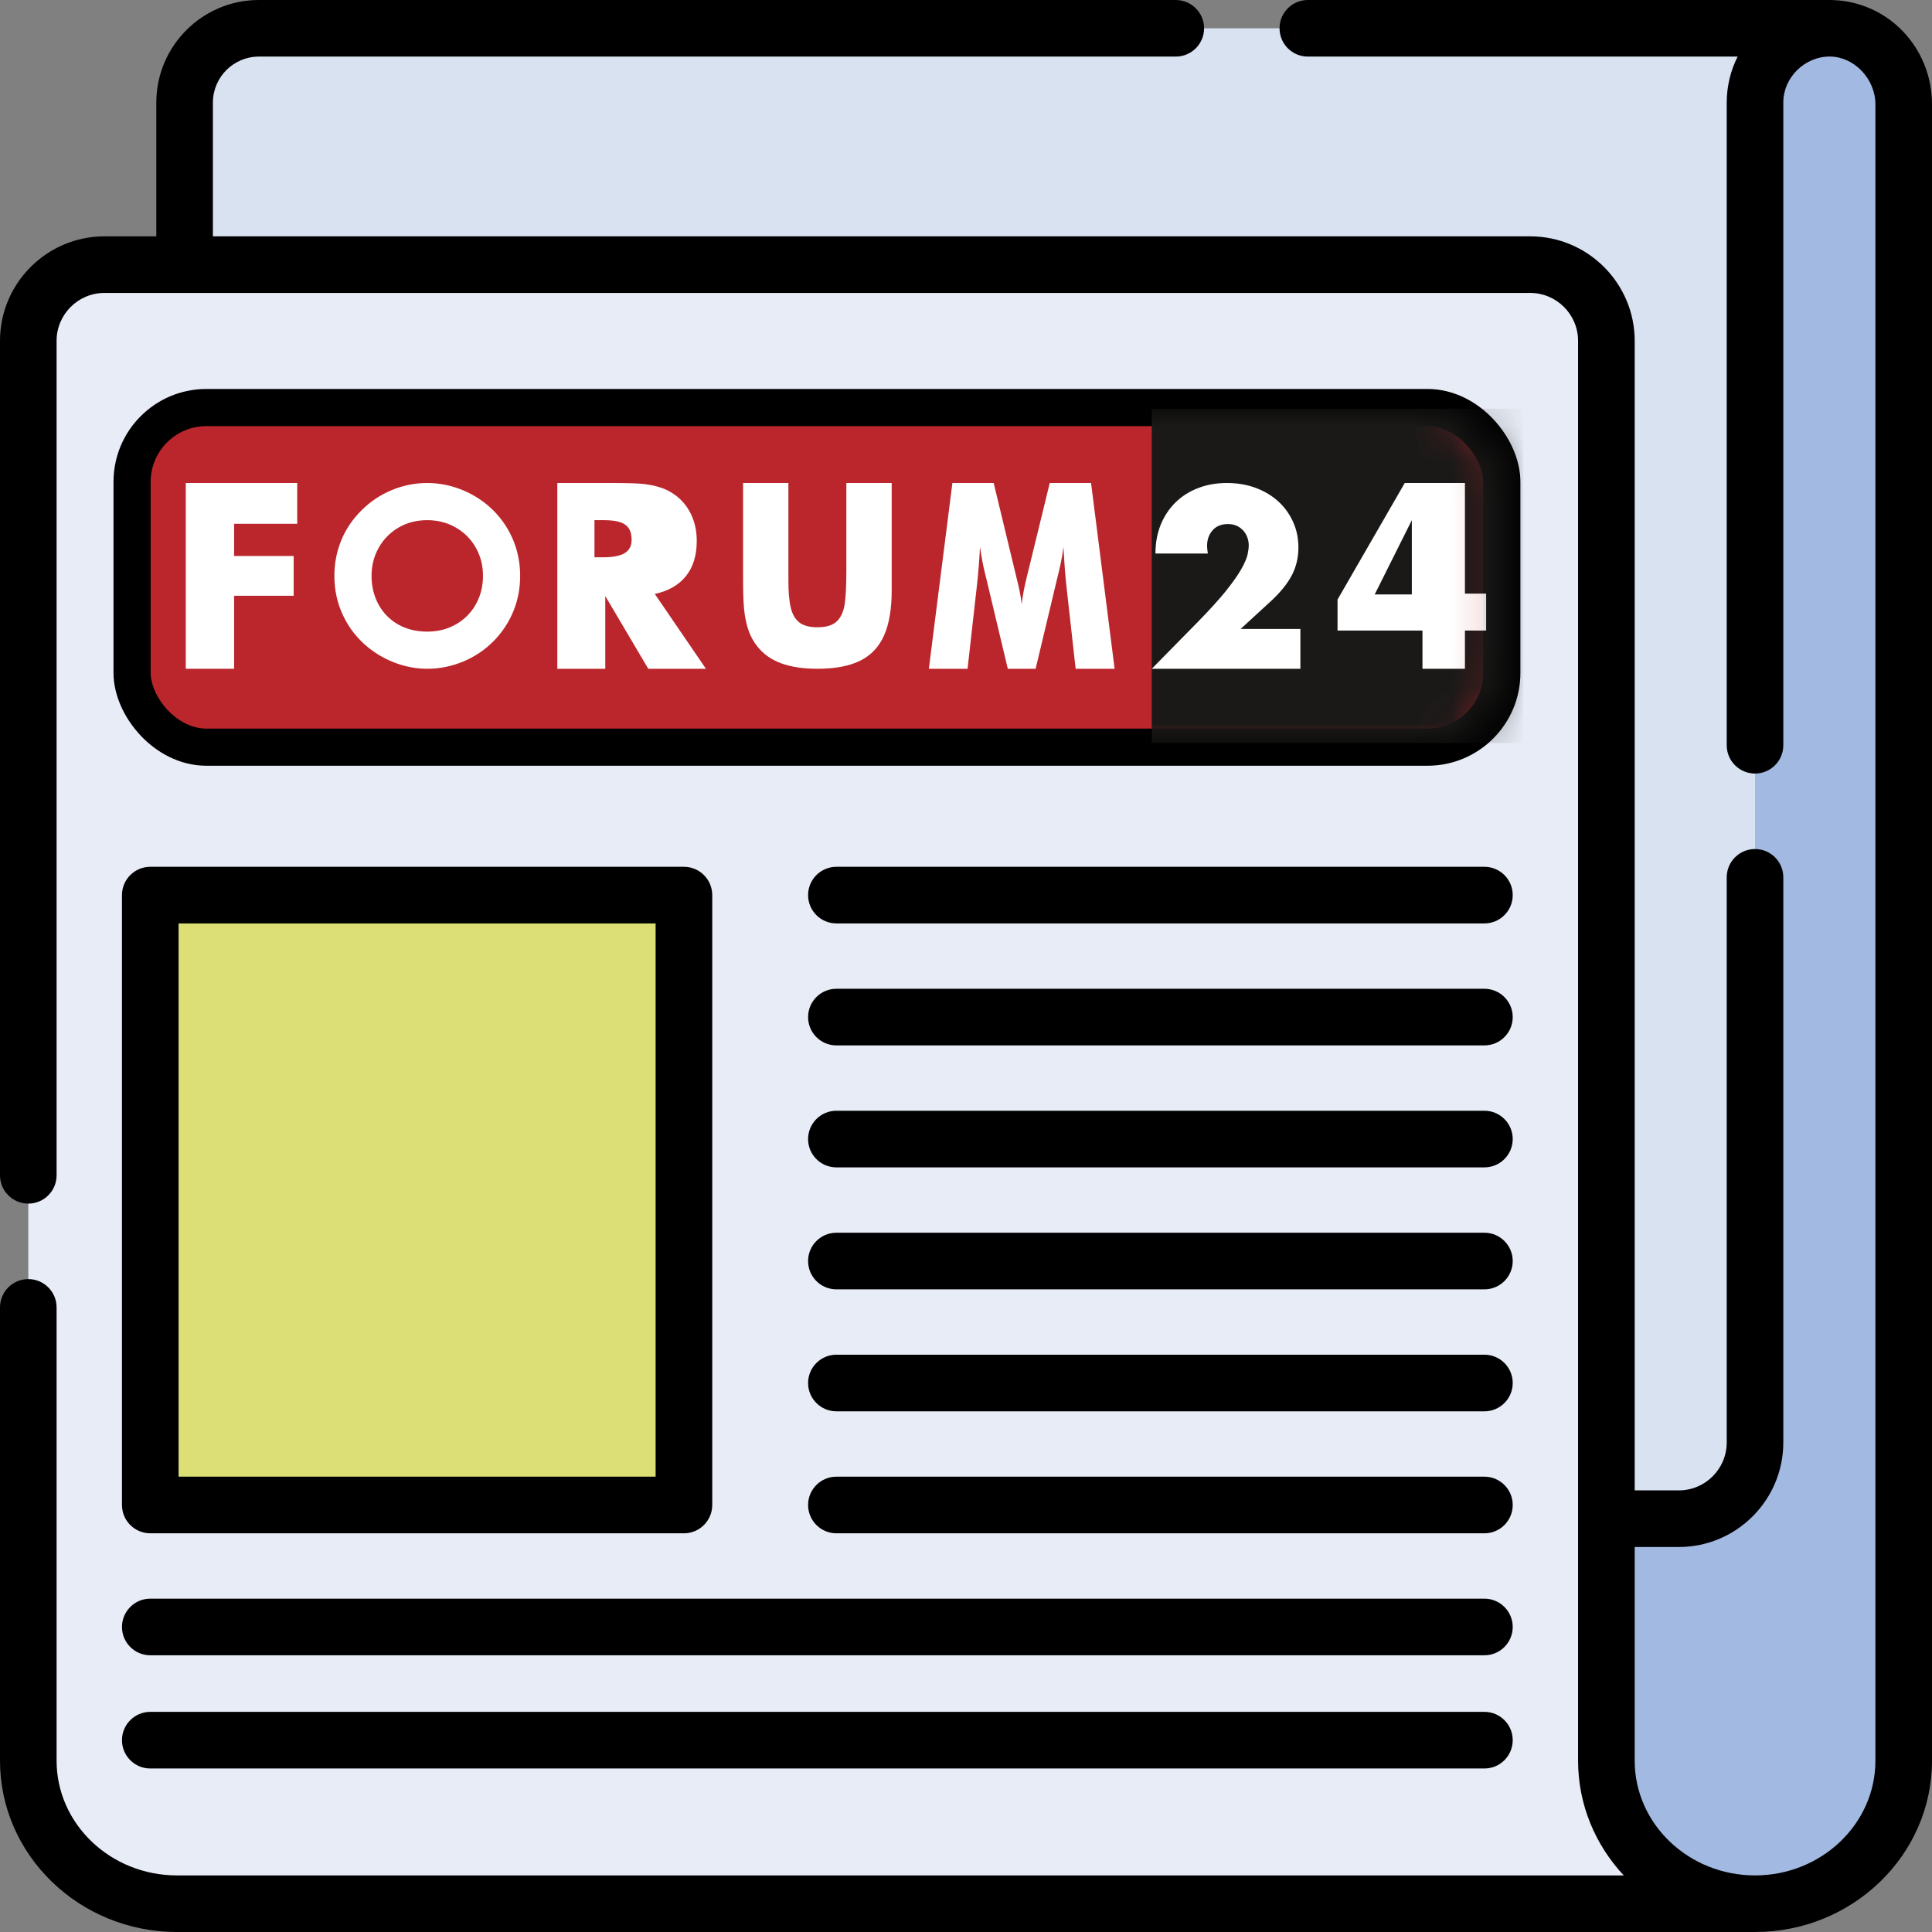 <?xml version="1.0" encoding="UTF-8"?>
<svg width="52px" height="52px" viewBox="0 0 52 52" version="1.1" xmlns="http://www.w3.org/2000/svg" xmlns:xlink="http://www.w3.org/1999/xlink">
    <rect x="0" y="0" width="52" height="52" fill="#808080" stroke="none"/>
    <!-- Generator: Sketch 59.1 (86144) - https://sketch.com -->
    <title>news</title>
    <desc>Created with Sketch.</desc>
    <defs>
        <rect id="path-1" x="0" y="0" width="36.867" height="9.141" rx="2"></rect>
    </defs>
    <g id="Page-1" stroke="none" stroke-width="1" fill="none" fill-rule="evenodd">
        <g id="news">
            <path d="M47.237,51.238 C45.027,51.238 43.236,49.515 43.236,47.389 L43.236,9.174 C43.236,8.041 42.317,7.123 41.184,7.123 L2.814,7.123 C1.68,7.123 0.762,8.041 0.762,9.174 L0.762,47.389 C0.762,49.515 2.553,51.238 4.763,51.238 L47.237,51.238 Z" id="Path" fill="#E7ECF6" fill-rule="nonzero"></path>
            <polygon id="Path" fill="#DBDF75" fill-rule="nonzero" points="4.045 24.092 18.408 24.092 18.408 40.507 4.045 40.507"></polygon>
            <path d="M49.238,0.762 C48.133,0.762 47.237,1.657 47.237,2.762 L47.237,38.824 C47.237,39.958 46.318,40.876 45.185,40.876 L43.236,40.876 L43.236,9.174 C43.236,8.041 42.317,7.123 41.184,7.123 L4.968,7.123 L4.968,2.762 C4.968,1.657 5.864,0.762 6.969,0.762 L49.238,0.762 Z" id="Path" fill="#D8E2F1" fill-rule="nonzero"></path>
            <path d="M43.236,47.389 C43.236,49.515 45.027,51.238 47.237,51.238 C49.447,51.238 51.238,49.515 51.238,47.389 L51.238,2.81 C51.238,1.725 50.395,0.802 49.311,0.763 C48.172,0.723 47.237,1.633 47.237,2.762 L47.237,38.824 C47.237,39.958 46.318,40.876 45.185,40.876 L43.236,40.876 L43.236,47.389 Z" id="Path" fill="#A2B9E2" fill-rule="nonzero"></path>
            <g id="Group" fill="#000000" fill-rule="nonzero">
                <path d="M39.953,23.33 L22.512,23.33 C22.091,23.33 21.75,23.671 21.75,24.092 C21.75,24.513 22.091,24.854 22.512,24.854 L39.953,24.854 C40.374,24.854 40.715,24.513 40.715,24.092 C40.715,23.671 40.374,23.33 39.953,23.33 Z" id="Path"></path>
                <path d="M39.953,26.613 L22.512,26.613 C22.091,26.613 21.75,26.954 21.75,27.375 C21.75,27.796 22.091,28.137 22.512,28.137 L39.953,28.137 C40.374,28.137 40.715,27.796 40.715,27.375 C40.715,26.954 40.374,26.613 39.953,26.613 Z" id="Path"></path>
                <path d="M39.953,29.896 L22.512,29.896 C22.091,29.896 21.75,30.237 21.75,30.658 C21.75,31.079 22.091,31.42 22.512,31.42 L39.953,31.42 C40.374,31.42 40.715,31.079 40.715,30.658 C40.715,30.237 40.374,29.896 39.953,29.896 Z" id="Path"></path>
                <path d="M39.953,33.179 L22.512,33.179 C22.091,33.179 21.75,33.52 21.75,33.941 C21.75,34.362 22.091,34.703 22.512,34.703 L39.953,34.703 C40.374,34.703 40.715,34.362 40.715,33.941 C40.715,33.52 40.374,33.179 39.953,33.179 Z" id="Path"></path>
                <path d="M39.953,36.462 L22.512,36.462 C22.091,36.462 21.75,36.803 21.75,37.224 C21.75,37.645 22.091,37.986 22.512,37.986 L39.953,37.986 C40.374,37.986 40.715,37.645 40.715,37.224 C40.715,36.803 40.374,36.462 39.953,36.462 Z" id="Path"></path>
                <path d="M39.953,39.745 L22.512,39.745 C22.091,39.745 21.75,40.086 21.75,40.507 C21.75,40.928 22.091,41.269 22.512,41.269 L39.953,41.269 C40.374,41.269 40.715,40.928 40.715,40.507 C40.715,40.086 40.374,39.745 39.953,39.745 Z" id="Path"></path>
                <path d="M4.045,44.552 L39.953,44.552 C40.374,44.552 40.715,44.211 40.715,43.79 C40.715,43.37 40.374,43.028 39.953,43.028 L4.045,43.028 C3.624,43.028 3.283,43.37 3.283,43.79 C3.283,44.211 3.624,44.552 4.045,44.552 Z" id="Path"></path>
                <path d="M4.045,47.599 L39.953,47.599 C40.374,47.599 40.715,47.258 40.715,46.837 C40.715,46.416 40.374,46.075 39.953,46.075 L4.045,46.075 C3.624,46.075 3.283,46.416 3.283,46.837 C3.283,47.258 3.624,47.599 4.045,47.599 Z" id="Path"></path>
                <path d="M3.283,40.507 C3.283,40.928 3.624,41.269 4.045,41.269 L18.408,41.269 C18.829,41.269 19.17,40.928 19.17,40.507 L19.17,24.092 C19.17,23.671 18.829,23.33 18.408,23.33 L4.045,23.33 C3.624,23.33 3.283,23.671 3.283,24.092 L3.283,40.507 Z M4.806,24.854 L17.646,24.854 L17.646,39.745 L4.806,39.745 L4.806,24.854 Z" id="Shape"></path>
                <path d="M49.338,0.002 C49.32,0.001 49.254,0 49.237,0 L35.201,0 C34.78,0 34.439,0.341 34.439,0.762 C34.439,1.182 34.78,1.523 35.201,1.523 L46.769,1.523 C46.581,1.896 46.475,2.317 46.475,2.763 L46.475,20.059 C46.475,20.479 46.816,20.82 47.237,20.82 C47.657,20.82 47.998,20.479 47.998,20.059 L47.998,2.763 C47.993,2.093 48.572,1.514 49.261,1.522 C49.903,1.53 50.476,2.118 50.477,2.81 L50.477,47.389 C50.477,49.092 49.023,50.477 47.237,50.477 C47.237,50.477 47.237,50.477 47.237,50.477 C47.237,50.477 47.237,50.477 47.237,50.477 C45.451,50.477 43.998,49.092 43.998,47.389 L43.998,41.638 L45.185,41.638 C46.736,41.638 47.998,40.376 47.998,38.824 L47.998,23.613 C47.998,23.193 47.657,22.852 47.237,22.852 C46.816,22.852 46.475,23.193 46.475,23.613 L46.475,38.824 C46.475,39.536 45.896,40.114 45.185,40.114 L43.998,40.114 L43.998,9.174 C43.998,7.623 42.735,6.361 41.184,6.361 L5.73,6.361 L5.73,2.763 C5.73,2.079 6.285,1.523 6.968,1.523 L31.646,1.523 C32.067,1.523 32.408,1.182 32.408,0.762 C32.408,0.341 32.067,0 31.646,0 L6.968,0 C5.445,0 4.207,1.239 4.207,2.763 L4.207,6.361 L2.813,6.361 C1.262,6.361 -7.81597009e-14,7.623 -7.81597009e-14,9.174 L-7.81597009e-14,31.634 C-7.81597009e-14,32.054 0.341,32.395 0.762,32.395 C1.182,32.395 1.523,32.054 1.523,31.634 L1.523,9.174 C1.523,8.463 2.102,7.884 2.813,7.884 L41.184,7.884 C41.895,7.884 42.474,8.463 42.474,9.174 L42.474,47.389 C42.474,48.575 42.94,49.659 43.703,50.477 L4.763,50.477 C2.977,50.477 1.523,49.092 1.523,47.389 L1.523,35.188 C1.523,34.768 1.182,34.427 0.762,34.427 C0.341,34.427 -7.81597009e-14,34.768 -7.81597009e-14,35.188 L-7.81597009e-14,47.389 C-7.81597009e-14,49.932 2.137,52 4.763,52 L47.237,52 L47.237,52 C47.237,52 47.237,52 47.237,52 C49.863,52 52,49.931 52,47.389 L52,2.81 C52,1.289 50.831,0.055 49.338,0.002 Z" id="Path"></path>
            </g>
            <g id="logo-f24-vector" transform="translate(3.555, 10.969)">
                <mask id="mask-2" fill="white">
                    <use xlink:href="#path-1"></use>
                </mask>
                <use id="Mask" stroke="#000000" fill="#BA262C" xlink:href="#path-1"></use>
                <g mask="url(#mask-2)" fill-rule="nonzero">
                    <g transform="translate(1.445, 0.031)">
                        <polygon id="Fill-1" fill="#1A1918" points="26 9 36 9 36 0 26 0"></polygon>
                        <polyline id="Fill-3" fill="#FFFFFF" points="0 2 3 2 3 3.098 1.301 3.098 1.301 3.965 2.904 3.965 2.904 5.035 1.301 5.035 1.301 7 0 7 0 2"></polyline>
                        <path d="M7.279,5.8 C7.508,5.667 7.686,5.486 7.812,5.257 C7.937,5.029 8,4.776 8,4.5 C8,4.224 7.936,3.971 7.808,3.743 C7.68,3.514 7.5,3.333 7.27,3.2 C7.04,3.067 6.784,3 6.5,3 C6.212,3 5.953,3.067 5.726,3.2 C5.499,3.333 5.321,3.514 5.193,3.743 C5.064,3.971 5,4.224 5,4.5 C5,4.781 5.062,5.036 5.185,5.264 C5.308,5.493 5.483,5.673 5.71,5.804 C5.937,5.935 6.201,6 6.5,6 C6.789,6 7.048,5.934 7.279,5.8 L7.279,5.8 Z M5.662,6.85 C5.388,6.75 5.137,6.609 4.91,6.427 C4.617,6.187 4.392,5.901 4.236,5.57 C4.078,5.239 4,4.882 4,4.5 C4,4.162 4.062,3.842 4.186,3.54 C4.311,3.238 4.493,2.969 4.733,2.733 C4.968,2.498 5.24,2.317 5.547,2.19 C5.855,2.063 6.173,2 6.5,2 C6.827,2 7.146,2.065 7.456,2.193 C7.765,2.322 8.038,2.502 8.274,2.733 C8.509,2.969 8.689,3.238 8.814,3.54 C8.938,3.842 9,4.162 9,4.5 C9,4.838 8.938,5.158 8.814,5.46 C8.689,5.762 8.509,6.031 8.274,6.267 C8.038,6.502 7.765,6.683 7.456,6.81 C7.146,6.937 6.827,7 6.5,7 C6.217,7 5.937,6.95 5.662,6.85 L5.662,6.85 Z" id="Fill-4" fill="#FFFFFF"></path>
                        <path d="M11.229,4 C11.493,4 11.687,3.963 11.812,3.888 C11.937,3.814 12,3.693 12,3.527 C12,3.395 11.973,3.292 11.92,3.215 C11.867,3.139 11.787,3.084 11.679,3.05 C11.57,3.017 11.427,3 11.249,3 L11,3 L11,4 L11.229,4 L11.229,4 Z M11.524,2 C11.815,2 12.05,2.006 12.226,2.018 C12.402,2.029 12.573,2.06 12.737,2.109 C12.902,2.158 13.052,2.233 13.189,2.336 C13.372,2.476 13.512,2.651 13.608,2.86 C13.705,3.07 13.753,3.303 13.753,3.559 C13.753,3.947 13.657,4.261 13.464,4.503 C13.271,4.746 12.991,4.907 12.624,4.986 L14,7 L12.448,7 L11.291,5.042 L11.291,7 L10,7 L10,2 L11.524,2 Z" id="Fill-5" fill="#FFFFFF"></path>
                        <path d="M16.028,6.854 C15.762,6.756 15.549,6.607 15.39,6.407 C15.277,6.267 15.192,6.109 15.135,5.934 C15.079,5.759 15.042,5.572 15.025,5.372 C15.008,5.172 15,4.925 15,4.629 L15,2 L16.22,2 L16.22,4.643 C16.22,4.947 16.242,5.188 16.286,5.365 C16.33,5.542 16.408,5.673 16.518,5.757 C16.63,5.841 16.79,5.883 17,5.883 C17.243,5.883 17.419,5.828 17.528,5.719 C17.637,5.61 17.706,5.455 17.736,5.253 C17.765,5.051 17.78,4.745 17.78,4.337 L17.78,2 L19,2 L19,4.895 C19,5.39 18.932,5.792 18.796,6.101 C18.659,6.41 18.445,6.637 18.154,6.782 C17.862,6.927 17.478,7 17,7 C16.618,7 16.294,6.951 16.028,6.854" id="Fill-6" fill="#FFFFFF"></path>
                        <path d="M20.634,2 L21.745,2 L22.367,4.58 C22.391,4.669 22.414,4.772 22.439,4.888 C22.464,5.005 22.485,5.129 22.5,5.259 C22.523,5.049 22.565,4.821 22.626,4.574 L23.254,2 L24.366,2 L25,7 L23.951,7 L23.71,4.839 C23.675,4.536 23.646,4.163 23.623,3.721 C23.604,3.879 23.579,4.029 23.548,4.171 C23.517,4.314 23.492,4.421 23.473,4.493 C23.454,4.565 23.441,4.62 23.433,4.657 L22.874,7 L22.125,7 L21.567,4.657 C21.559,4.62 21.542,4.549 21.515,4.444 C21.488,4.339 21.463,4.225 21.44,4.101 C21.417,3.978 21.396,3.851 21.377,3.721 C21.358,4.103 21.327,4.476 21.285,4.839 L21.042,7 L20,7 L20.634,2" id="Fill-7" fill="#FFFFFF"></path>
                        <path d="M30,7 L26,7 L27.232,5.747 C27.557,5.415 27.812,5.134 27.997,4.904 C28.181,4.673 28.319,4.478 28.409,4.319 C28.498,4.16 28.554,4.031 28.577,3.932 C28.598,3.833 28.61,3.748 28.61,3.68 C28.61,3.606 28.597,3.535 28.573,3.467 C28.549,3.398 28.513,3.336 28.464,3.282 C28.416,3.229 28.358,3.185 28.29,3.153 C28.222,3.121 28.142,3.105 28.05,3.105 C27.874,3.105 27.736,3.161 27.637,3.273 C27.538,3.385 27.489,3.525 27.489,3.692 C27.489,3.74 27.496,3.809 27.509,3.899 L26.099,3.899 C26.099,3.615 26.146,3.357 26.24,3.124 C26.335,2.892 26.468,2.691 26.639,2.523 C26.81,2.355 27.014,2.226 27.249,2.136 C27.484,2.045 27.742,2 28.023,2 C28.3,2 28.556,2.043 28.791,2.129 C29.026,2.216 29.229,2.336 29.4,2.491 C29.572,2.646 29.705,2.83 29.802,3.043 C29.899,3.256 29.947,3.488 29.947,3.738 C29.947,4.005 29.889,4.251 29.773,4.477 C29.656,4.703 29.47,4.935 29.215,5.172 L28.392,5.928 L30,5.928 L30,7" id="Fill-8" fill="#FFFFFF"></path>
                        <path d="M33,5 L33,3 L32,5 L33,5 L33,5 Z M34.429,4.977 L35,4.977 L35,5.972 L34.429,5.972 L34.429,7 L33.286,7 L33.286,5.972 L31,5.972 L31,5.137 L32.809,2 L34.429,2 L34.429,4.977 L34.429,4.977 Z" id="Fill-9" fill="#FFFFFF"></path>
                    </g>
                </g>
            </g>
        </g>
    </g>
</svg>